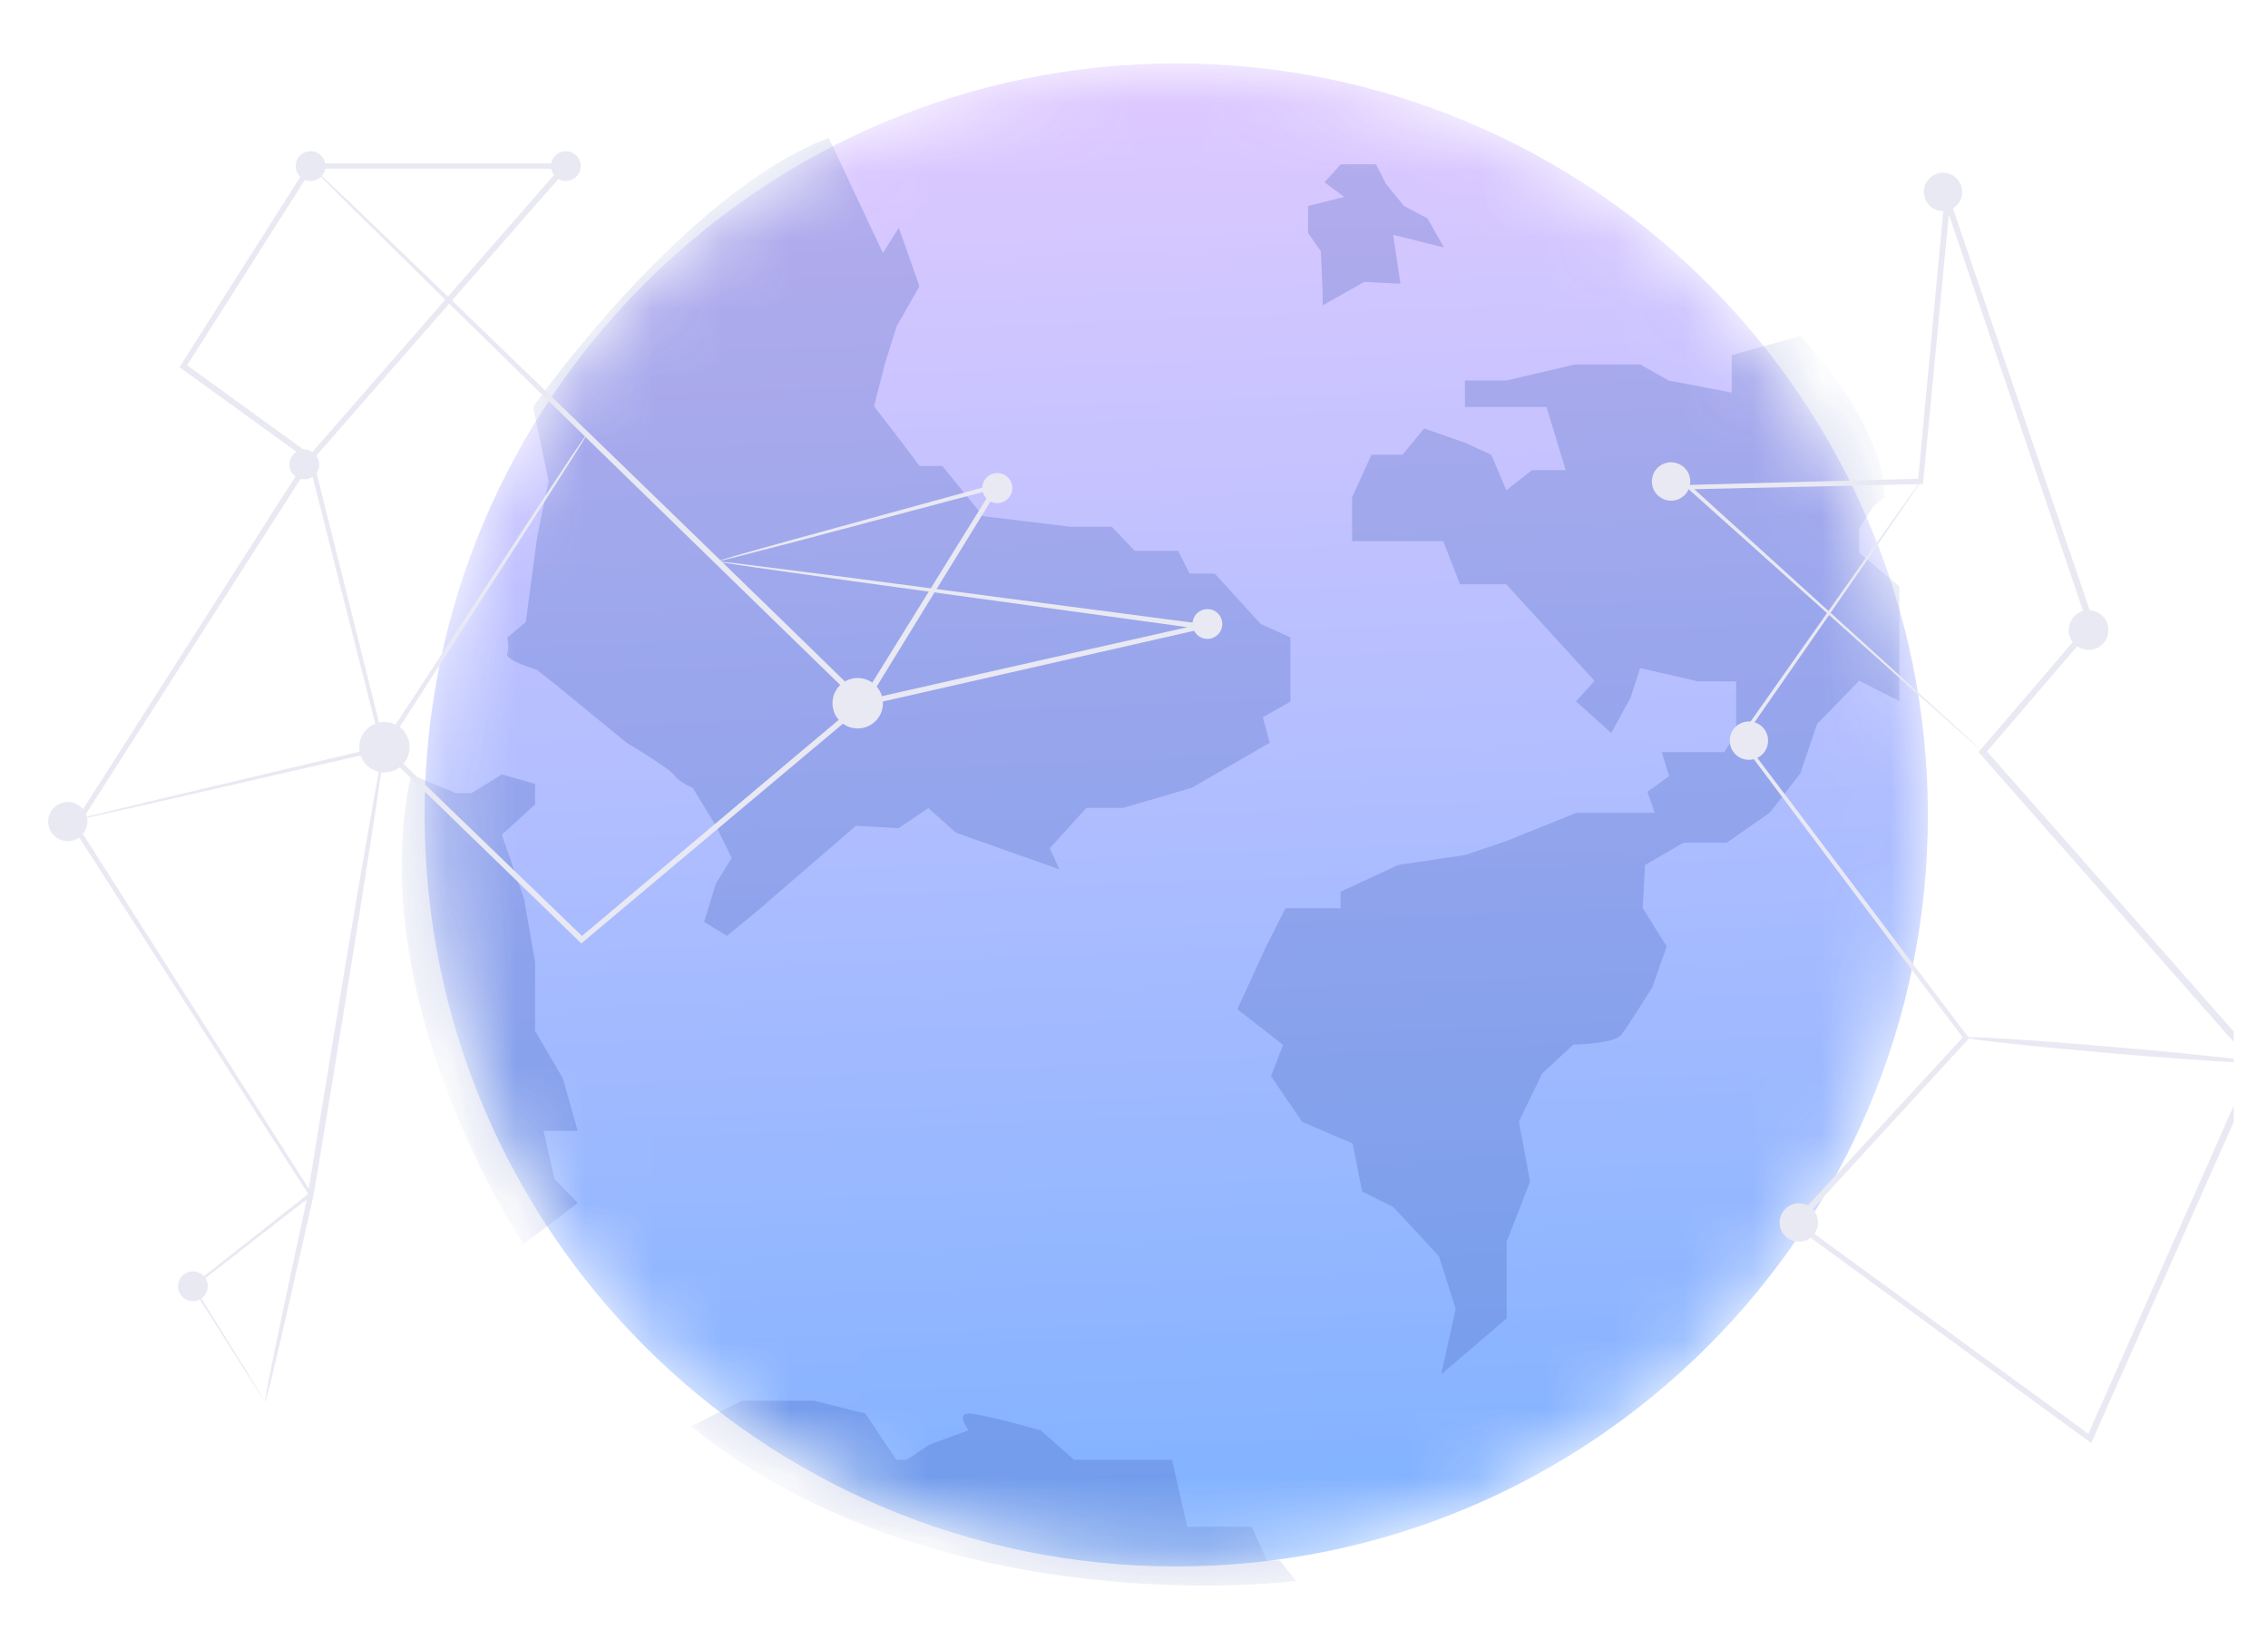 <svg xmlns="http://www.w3.org/2000/svg" width="33" height="24" viewBox="0 0 33 24" fill="none">
  <g clip-path="url(#clip0_10580_74836)">
    <g opacity="0.88">
      <mask id="mask0_10580_74836" style="mask-type:luminance" maskUnits="userSpaceOnUse" x="6" y="0" width="23" height="23">
        <path d="M17.112 22.796C23.152 22.796 28.049 17.9 28.049 11.86C28.049 5.82 23.152 0.923 17.112 0.923C11.072 0.923 6.176 5.82 6.176 11.86C6.176 17.9 11.072 22.796 17.112 22.796Z" fill="white"/>
      </mask>
      <g mask="url(#mask0_10580_74836)">
        <path d="M17.114 22.796C23.154 22.796 28.051 17.9 28.051 11.86C28.051 5.82 23.154 0.923 17.114 0.923C11.074 0.923 6.178 5.82 6.178 11.86C6.178 17.9 11.074 22.796 17.114 22.796Z" fill="url(#paint0_linear_10580_74836)"/>
        <path opacity="0.25" d="M12.056 2.001L12.846 3.682L13.078 3.315L13.379 4.166L13.047 4.748L12.88 5.28L12.717 5.913L13.078 6.38L13.379 6.781H13.711L14.304 7.512L15.579 7.666H16.177L16.51 8.016H17.143L17.309 8.348H17.676L18.343 9.081L18.776 9.276V10.21L18.375 10.439L18.475 10.809L17.34 11.465L16.341 11.757H15.808L15.275 12.344L15.413 12.651L13.909 12.118L13.508 11.76L13.075 12.052L12.454 12.018L11.024 13.252L10.578 13.619L10.245 13.418L10.417 12.857L10.646 12.485L10.417 12.018L10.079 11.465C10.079 11.465 9.879 11.384 9.813 11.284C9.747 11.184 9.117 10.809 9.117 10.809L8.045 9.932L7.813 9.749C7.813 9.749 7.346 9.609 7.381 9.514C7.415 9.417 7.381 9.279 7.381 9.279L7.65 9.053L7.816 7.813L7.982 6.999L7.756 5.922C7.756 5.922 9.927 2.82 12.058 2.006L12.056 2.001Z" fill="#2545AF"/>
        <path opacity="0.25" d="M26.188 4.891L25.197 5.169V5.713L24.28 5.538L23.862 5.303H22.919L21.917 5.538H21.315V5.922H22.501L22.782 6.842H22.292L21.917 7.134L21.699 6.618L21.315 6.443L20.722 6.234L20.407 6.618H19.955L19.674 7.237V7.876H21L21.244 8.503H21.917L23.2 9.909L22.931 10.207L23.444 10.666L23.724 10.156L23.865 9.723L24.704 9.915H25.262V10.666L25.088 10.946H24.18L24.286 11.296L23.971 11.522L24.077 11.829H22.936L21.922 12.238L21.321 12.442L20.344 12.588L19.505 12.977V13.218H18.703L18.422 13.776L18.004 14.687L18.669 15.206L18.494 15.661L18.946 16.326L19.68 16.641L19.82 17.34L20.273 17.566L20.937 18.282L21.181 19.05L20.969 20.001L21.922 19.187V18.07L22.263 17.197L22.1 16.323L22.438 15.624L22.891 15.203C22.891 15.203 23.484 15.194 23.59 15.06C23.696 14.925 24.042 14.367 24.042 14.367L24.251 13.774L23.902 13.215L23.936 12.588L24.495 12.264H25.122L25.752 11.826L26.193 11.259L26.44 10.534L27.053 9.907L27.637 10.204V8.534L27.053 8.045V7.687L27.253 7.377L27.419 7.231C27.419 7.231 27.528 6.355 26.193 4.885L26.188 4.891Z" fill="#2545AF"/>
        <path opacity="0.25" d="M5.978 11.27L6.632 11.542H6.861L7.302 11.27L7.786 11.408V11.705L7.302 12.149L7.625 13.078L7.786 14.003V15.002L8.19 15.693L8.405 16.458H7.909L8.069 17.159L8.405 17.506L7.909 17.887L7.614 18.102C7.614 18.102 5.259 14.584 5.981 11.273L5.978 11.27Z" fill="#2545AF"/>
        <path opacity="0.25" d="M10.051 20.76L10.796 20.384H11.844L12.592 20.571L13.041 21.244H13.193L13.531 21.02L14.093 20.814C14.093 20.814 13.906 20.571 14.093 20.571C14.279 20.571 15.141 20.814 15.141 20.814L15.628 21.244H17.052L17.275 22.218H18.212L18.435 22.71H18.621L18.859 23.008C18.859 23.008 13.689 23.679 10.054 20.757L10.051 20.76Z" fill="#2545AF"/>
        <path opacity="0.25" d="M19.85 2.39H19.509L19.271 2.653L19.56 2.865L19.033 2.997V3.392L19.219 3.656L19.245 4.269V4.444L19.85 4.103L20.377 4.129L20.271 3.418L21.01 3.602L20.772 3.18L20.428 2.997L20.168 2.679L20.021 2.39H19.85Z" fill="#2545AF"/>
      </g>
    </g>
    <path d="M17.721 9.234C17.637 9.319 17.5 9.319 17.415 9.234C17.33 9.149 17.33 9.012 17.415 8.927C17.5 8.843 17.637 8.843 17.721 8.927C17.806 9.012 17.806 9.149 17.721 9.234Z" fill="#E9E9F3"/>
    <path d="M0.984 11.956C0.984 11.956 0.99 11.956 1.002 11.95C1.014 11.947 1.035 11.941 1.059 11.935C1.111 11.923 1.19 11.902 1.293 11.877C1.499 11.829 1.802 11.753 2.196 11.659C2.984 11.471 4.133 11.198 5.574 10.858L5.552 10.892C5.249 9.7 4.885 8.272 4.482 6.678V6.66L4.488 6.644C5.61 5.359 6.859 3.922 8.199 2.388L8.229 2.455C7.035 2.455 5.792 2.455 4.515 2.455L4.552 2.436C4.194 2.997 3.815 3.595 3.433 4.198C3.188 4.586 2.942 4.968 2.702 5.35L2.69 5.292C3.318 5.747 3.936 6.193 4.54 6.632L4.573 6.657L4.552 6.69C3.321 8.609 2.166 10.416 1.123 12.044V12.005C2.472 14.124 3.633 15.949 4.537 17.368L4.549 17.386L4.531 17.401C3.845 17.935 3.279 18.374 2.815 18.735V18.711C3.157 19.259 3.418 19.681 3.594 19.966C3.682 20.108 3.745 20.218 3.791 20.29C3.812 20.327 3.827 20.354 3.839 20.372C3.852 20.39 3.855 20.399 3.855 20.399C3.855 20.399 3.848 20.39 3.836 20.372C3.824 20.354 3.806 20.327 3.785 20.293C3.739 20.221 3.67 20.114 3.582 19.975C3.403 19.693 3.139 19.275 2.793 18.729L2.784 18.717L2.796 18.708C3.257 18.344 3.821 17.901 4.503 17.362L4.497 17.395C3.588 15.979 2.421 14.16 1.062 12.047L1.05 12.026L1.062 12.005C2.102 10.373 3.257 8.57 4.482 6.647L4.494 6.705C3.888 6.269 3.272 5.82 2.645 5.368L2.612 5.344L2.633 5.31C2.875 4.928 3.118 4.546 3.363 4.158C3.745 3.555 4.124 2.958 4.482 2.397L4.494 2.379H4.518C5.795 2.379 7.038 2.379 8.232 2.379H8.32L8.263 2.446C6.923 3.977 5.668 5.411 4.546 6.696L4.552 6.666C4.952 8.26 5.307 9.688 5.607 10.883L5.613 10.91L5.586 10.916C4.143 11.247 2.994 11.51 2.202 11.692C1.808 11.78 1.502 11.85 1.296 11.895C1.193 11.917 1.114 11.935 1.062 11.947C1.035 11.953 1.017 11.956 1.002 11.959C0.99 11.959 0.98 11.962 0.98 11.959L0.984 11.956Z" fill="#E9E9F3"/>
    <path d="M4.518 2.415C4.518 2.415 4.533 2.424 4.557 2.445C4.581 2.467 4.618 2.5 4.663 2.542C4.757 2.63 4.894 2.761 5.069 2.924C5.418 3.261 5.924 3.746 6.549 4.346C7.798 5.55 9.517 7.214 11.412 9.058C11.812 9.449 12.206 9.831 12.585 10.201L12.521 10.21C13.237 9.055 13.901 7.984 14.48 7.051L14.519 7.102C13.288 7.427 12.27 7.699 11.557 7.887C11.203 7.978 10.921 8.051 10.73 8.1C10.636 8.124 10.563 8.142 10.511 8.154C10.463 8.166 10.435 8.169 10.435 8.169C10.435 8.169 10.46 8.16 10.508 8.145C10.557 8.13 10.63 8.109 10.723 8.081C10.915 8.027 11.19 7.948 11.545 7.851C12.258 7.654 13.273 7.375 14.501 7.039L14.586 7.014L14.54 7.09C13.964 8.024 13.306 9.097 12.594 10.255L12.567 10.301L12.53 10.264C12.148 9.894 11.757 9.512 11.354 9.121C9.459 7.278 7.746 5.608 6.509 4.392C5.894 3.785 5.394 3.291 5.048 2.952C4.878 2.782 4.745 2.649 4.654 2.558C4.609 2.512 4.575 2.479 4.554 2.455C4.533 2.43 4.521 2.418 4.521 2.418L4.518 2.415Z" fill="#E9E9F3"/>
    <path d="M8.539 6.323C8.539 6.323 8.536 6.332 8.527 6.344C8.518 6.359 8.505 6.381 8.49 6.408C8.457 6.463 8.405 6.544 8.339 6.65C8.202 6.863 8.005 7.175 7.75 7.572C7.238 8.366 6.504 9.509 5.61 10.901L5.604 10.858C6.459 11.683 7.438 12.626 8.493 13.645H8.439C9.4 12.835 10.443 11.956 11.525 11.046C11.864 10.761 12.201 10.48 12.531 10.201L12.541 10.195H12.55C14.332 9.791 16.006 9.412 17.479 9.082V9.155C15.378 8.867 13.617 8.624 12.38 8.454C11.761 8.366 11.276 8.3 10.946 8.251C10.779 8.227 10.655 8.209 10.567 8.194C10.524 8.188 10.491 8.182 10.47 8.178C10.449 8.175 10.437 8.172 10.437 8.172C10.437 8.172 10.449 8.172 10.47 8.172C10.491 8.172 10.524 8.178 10.567 8.182C10.655 8.191 10.782 8.206 10.946 8.227C11.279 8.269 11.764 8.33 12.383 8.409C13.62 8.573 15.384 8.803 17.491 9.079L17.698 9.106L17.494 9.152C16.021 9.488 14.348 9.867 12.565 10.273L12.583 10.264C12.253 10.54 11.919 10.825 11.576 11.11C10.494 12.02 9.448 12.899 8.487 13.705L8.46 13.73L8.433 13.705C7.381 12.684 6.407 11.738 5.552 10.91L5.531 10.892L5.546 10.868C6.45 9.482 7.196 8.345 7.711 7.554C7.972 7.16 8.175 6.851 8.314 6.641C8.384 6.538 8.439 6.459 8.475 6.405C8.493 6.378 8.508 6.359 8.518 6.344C8.527 6.332 8.533 6.323 8.533 6.326L8.539 6.323Z" fill="#E9E9F3"/>
    <path d="M3.857 20.399C3.857 20.399 3.857 20.366 3.87 20.302C3.882 20.239 3.9 20.145 3.921 20.027C3.97 19.787 4.039 19.438 4.13 19.011C4.221 18.584 4.33 18.074 4.452 17.507C4.485 17.368 4.503 17.219 4.53 17.071C4.555 16.922 4.579 16.767 4.603 16.613C4.655 16.304 4.706 15.979 4.761 15.652C4.976 14.333 5.176 13.142 5.325 12.28C5.401 11.85 5.461 11.501 5.507 11.259C5.528 11.138 5.546 11.047 5.561 10.983C5.573 10.919 5.582 10.886 5.586 10.886C5.589 10.886 5.586 10.919 5.579 10.983C5.57 11.047 5.558 11.141 5.543 11.262C5.51 11.504 5.455 11.853 5.388 12.287C5.255 13.151 5.064 14.345 4.849 15.664C4.794 15.994 4.743 16.316 4.691 16.625C4.664 16.78 4.64 16.934 4.615 17.083C4.588 17.231 4.57 17.38 4.534 17.519C4.406 18.083 4.291 18.593 4.194 19.02C4.097 19.448 4.015 19.793 3.957 20.03C3.93 20.148 3.906 20.242 3.888 20.302C3.873 20.366 3.86 20.396 3.857 20.396V20.399Z" fill="#E9E9F3"/>
    <path d="M1.271 11.956C1.271 12.114 1.144 12.241 0.986 12.241C0.829 12.241 0.701 12.114 0.701 11.956C0.701 11.799 0.829 11.671 0.986 11.671C1.144 11.671 1.271 11.799 1.271 11.956Z" fill="#E9E9F3"/>
    <path d="M5.593 11.241C5.796 11.241 5.96 11.077 5.96 10.874C5.96 10.671 5.796 10.507 5.593 10.507C5.391 10.507 5.227 10.671 5.227 10.874C5.227 11.077 5.391 11.241 5.593 11.241Z" fill="#E9E9F3"/>
    <path d="M12.847 10.234C12.847 10.437 12.683 10.601 12.48 10.601C12.277 10.601 12.113 10.437 12.113 10.234C12.113 10.031 12.277 9.867 12.48 9.867C12.683 9.867 12.847 10.031 12.847 10.234Z" fill="#E9E9F3"/>
    <path d="M14.511 7.321C14.632 7.321 14.729 7.223 14.729 7.102C14.729 6.982 14.632 6.884 14.511 6.884C14.391 6.884 14.293 6.982 14.293 7.102C14.293 7.223 14.391 7.321 14.511 7.321Z" fill="#E9E9F3"/>
    <path d="M4.581 6.911C4.496 6.996 4.359 6.996 4.275 6.911C4.19 6.827 4.19 6.69 4.275 6.605C4.359 6.52 4.496 6.52 4.581 6.605C4.666 6.69 4.666 6.827 4.581 6.911Z" fill="#E9E9F3"/>
    <path d="M8.387 2.57C8.303 2.655 8.166 2.655 8.081 2.57C7.996 2.485 7.996 2.349 8.081 2.264C8.166 2.179 8.303 2.179 8.387 2.264C8.472 2.349 8.472 2.485 8.387 2.57Z" fill="#E9E9F3"/>
    <path d="M4.673 2.57C4.588 2.655 4.451 2.655 4.366 2.57C4.282 2.485 4.282 2.349 4.366 2.264C4.451 2.179 4.588 2.179 4.673 2.264C4.757 2.349 4.757 2.485 4.673 2.57Z" fill="#E9E9F3"/>
    <path d="M2.96 18.872C2.875 18.957 2.738 18.957 2.654 18.872C2.569 18.787 2.569 18.65 2.654 18.566C2.738 18.481 2.875 18.481 2.96 18.566C3.045 18.65 3.045 18.787 2.96 18.872Z" fill="#E9E9F3"/>
    <path d="M28.54 2.87C28.497 3.019 28.343 3.104 28.194 3.061C28.046 3.019 27.961 2.864 28.003 2.716C28.046 2.567 28.2 2.482 28.349 2.525C28.497 2.567 28.582 2.722 28.54 2.87Z" fill="#E9E9F3"/>
    <path d="M26.442 17.868C26.4 18.017 26.245 18.102 26.096 18.059C25.948 18.017 25.863 17.862 25.905 17.714C25.948 17.565 26.102 17.48 26.251 17.523C26.4 17.565 26.485 17.72 26.442 17.868Z" fill="#E9E9F3"/>
    <path d="M25.715 10.856C25.673 11.004 25.518 11.089 25.37 11.047C25.221 11.004 25.137 10.85 25.179 10.701C25.221 10.553 25.376 10.468 25.524 10.51C25.673 10.553 25.758 10.707 25.715 10.856Z" fill="#E9E9F3"/>
    <path d="M30.666 9.249C30.621 9.404 30.463 9.492 30.309 9.446C30.154 9.401 30.066 9.243 30.112 9.088C30.157 8.934 30.315 8.846 30.469 8.891C30.624 8.937 30.712 9.094 30.666 9.249Z" fill="#E9E9F3"/>
    <path d="M24.583 7.084C24.54 7.233 24.386 7.318 24.237 7.275C24.088 7.233 24.004 7.078 24.046 6.93C24.088 6.781 24.243 6.696 24.392 6.739C24.54 6.781 24.625 6.936 24.583 7.084Z" fill="#E9E9F3"/>
    <path d="M28.854 10.938C28.854 10.938 28.848 10.935 28.832 10.923C28.82 10.91 28.802 10.895 28.775 10.874C28.726 10.832 28.654 10.768 28.556 10.683C28.365 10.513 28.081 10.262 27.714 9.934C26.98 9.276 25.907 8.318 24.558 7.109L24.5 7.057H24.576C25.573 7.03 26.707 7 27.944 6.966L27.908 7C28.023 5.766 28.153 4.383 28.29 2.913L28.308 2.719L28.372 2.904C29.011 4.786 29.721 6.872 30.473 9.079L30.482 9.104L30.463 9.125C29.963 9.707 29.43 10.331 28.884 10.968V10.904C29.821 11.969 30.8 13.078 31.797 14.212C32.158 14.621 32.513 15.024 32.868 15.428L32.889 15.452L32.877 15.479C32.037 17.371 31.224 19.205 30.451 20.948L30.427 21L30.381 20.967C28.875 19.863 27.441 18.814 26.101 17.832L26.061 17.805L26.095 17.771C26.974 16.819 27.802 15.919 28.578 15.076V15.124C27.304 13.43 26.21 11.969 25.306 10.765L25.294 10.75L25.306 10.735C26.137 9.555 26.795 8.624 27.244 7.985C27.471 7.666 27.644 7.421 27.762 7.257C27.823 7.175 27.865 7.112 27.895 7.072C27.911 7.051 27.923 7.036 27.932 7.027C27.941 7.018 27.944 7.012 27.944 7.012C27.944 7.012 27.944 7.018 27.935 7.03C27.929 7.042 27.917 7.057 27.902 7.078C27.871 7.121 27.829 7.184 27.774 7.269C27.659 7.436 27.489 7.685 27.268 8.006C26.822 8.649 26.174 9.586 25.349 10.771V10.738C26.255 11.935 27.356 13.396 28.632 15.085L28.65 15.109L28.629 15.134C27.856 15.976 27.029 16.88 26.152 17.835L26.146 17.771C27.489 18.75 28.923 19.799 30.433 20.9L30.363 20.918C31.136 19.172 31.949 17.341 32.786 15.446L32.795 15.497C32.44 15.097 32.085 14.691 31.725 14.282C30.727 13.148 29.748 12.038 28.814 10.974L28.787 10.944L28.814 10.914C29.36 10.28 29.893 9.655 30.394 9.07L30.385 9.116C29.636 6.906 28.929 4.817 28.293 2.934L28.375 2.925C28.232 4.398 28.102 5.778 27.983 7.012V7.045H27.947C26.71 7.072 25.573 7.1 24.579 7.121L24.597 7.069C25.94 8.288 27.004 9.252 27.735 9.916C28.099 10.249 28.378 10.504 28.569 10.677C28.663 10.765 28.732 10.829 28.781 10.874C28.805 10.895 28.823 10.914 28.835 10.926C28.848 10.938 28.854 10.944 28.854 10.944V10.938Z" fill="#E9E9F3"/>
    <path d="M28.611 15.1C28.611 15.073 29.56 15.134 30.727 15.234C31.895 15.334 32.838 15.437 32.838 15.461C32.838 15.485 31.889 15.428 30.721 15.328C29.554 15.227 28.611 15.124 28.611 15.1Z" fill="#E9E9F3"/>
  </g>
  <defs>
    <linearGradient id="paint0_linear_10580_74836" x1="16.627" y1="-0.048" x2="17.567" y2="22.914" gradientUnits="userSpaceOnUse">
      <stop stop-color="#E0C3FF"/>
      <stop offset="1" stop-color="#6DA7FF"/>
    </linearGradient>
    <clipPath id="clip0_10580_74836">
      <rect width="32" height="24" fill="white" transform="translate(0.5)"/>
    </clipPath>
  </defs>
</svg>